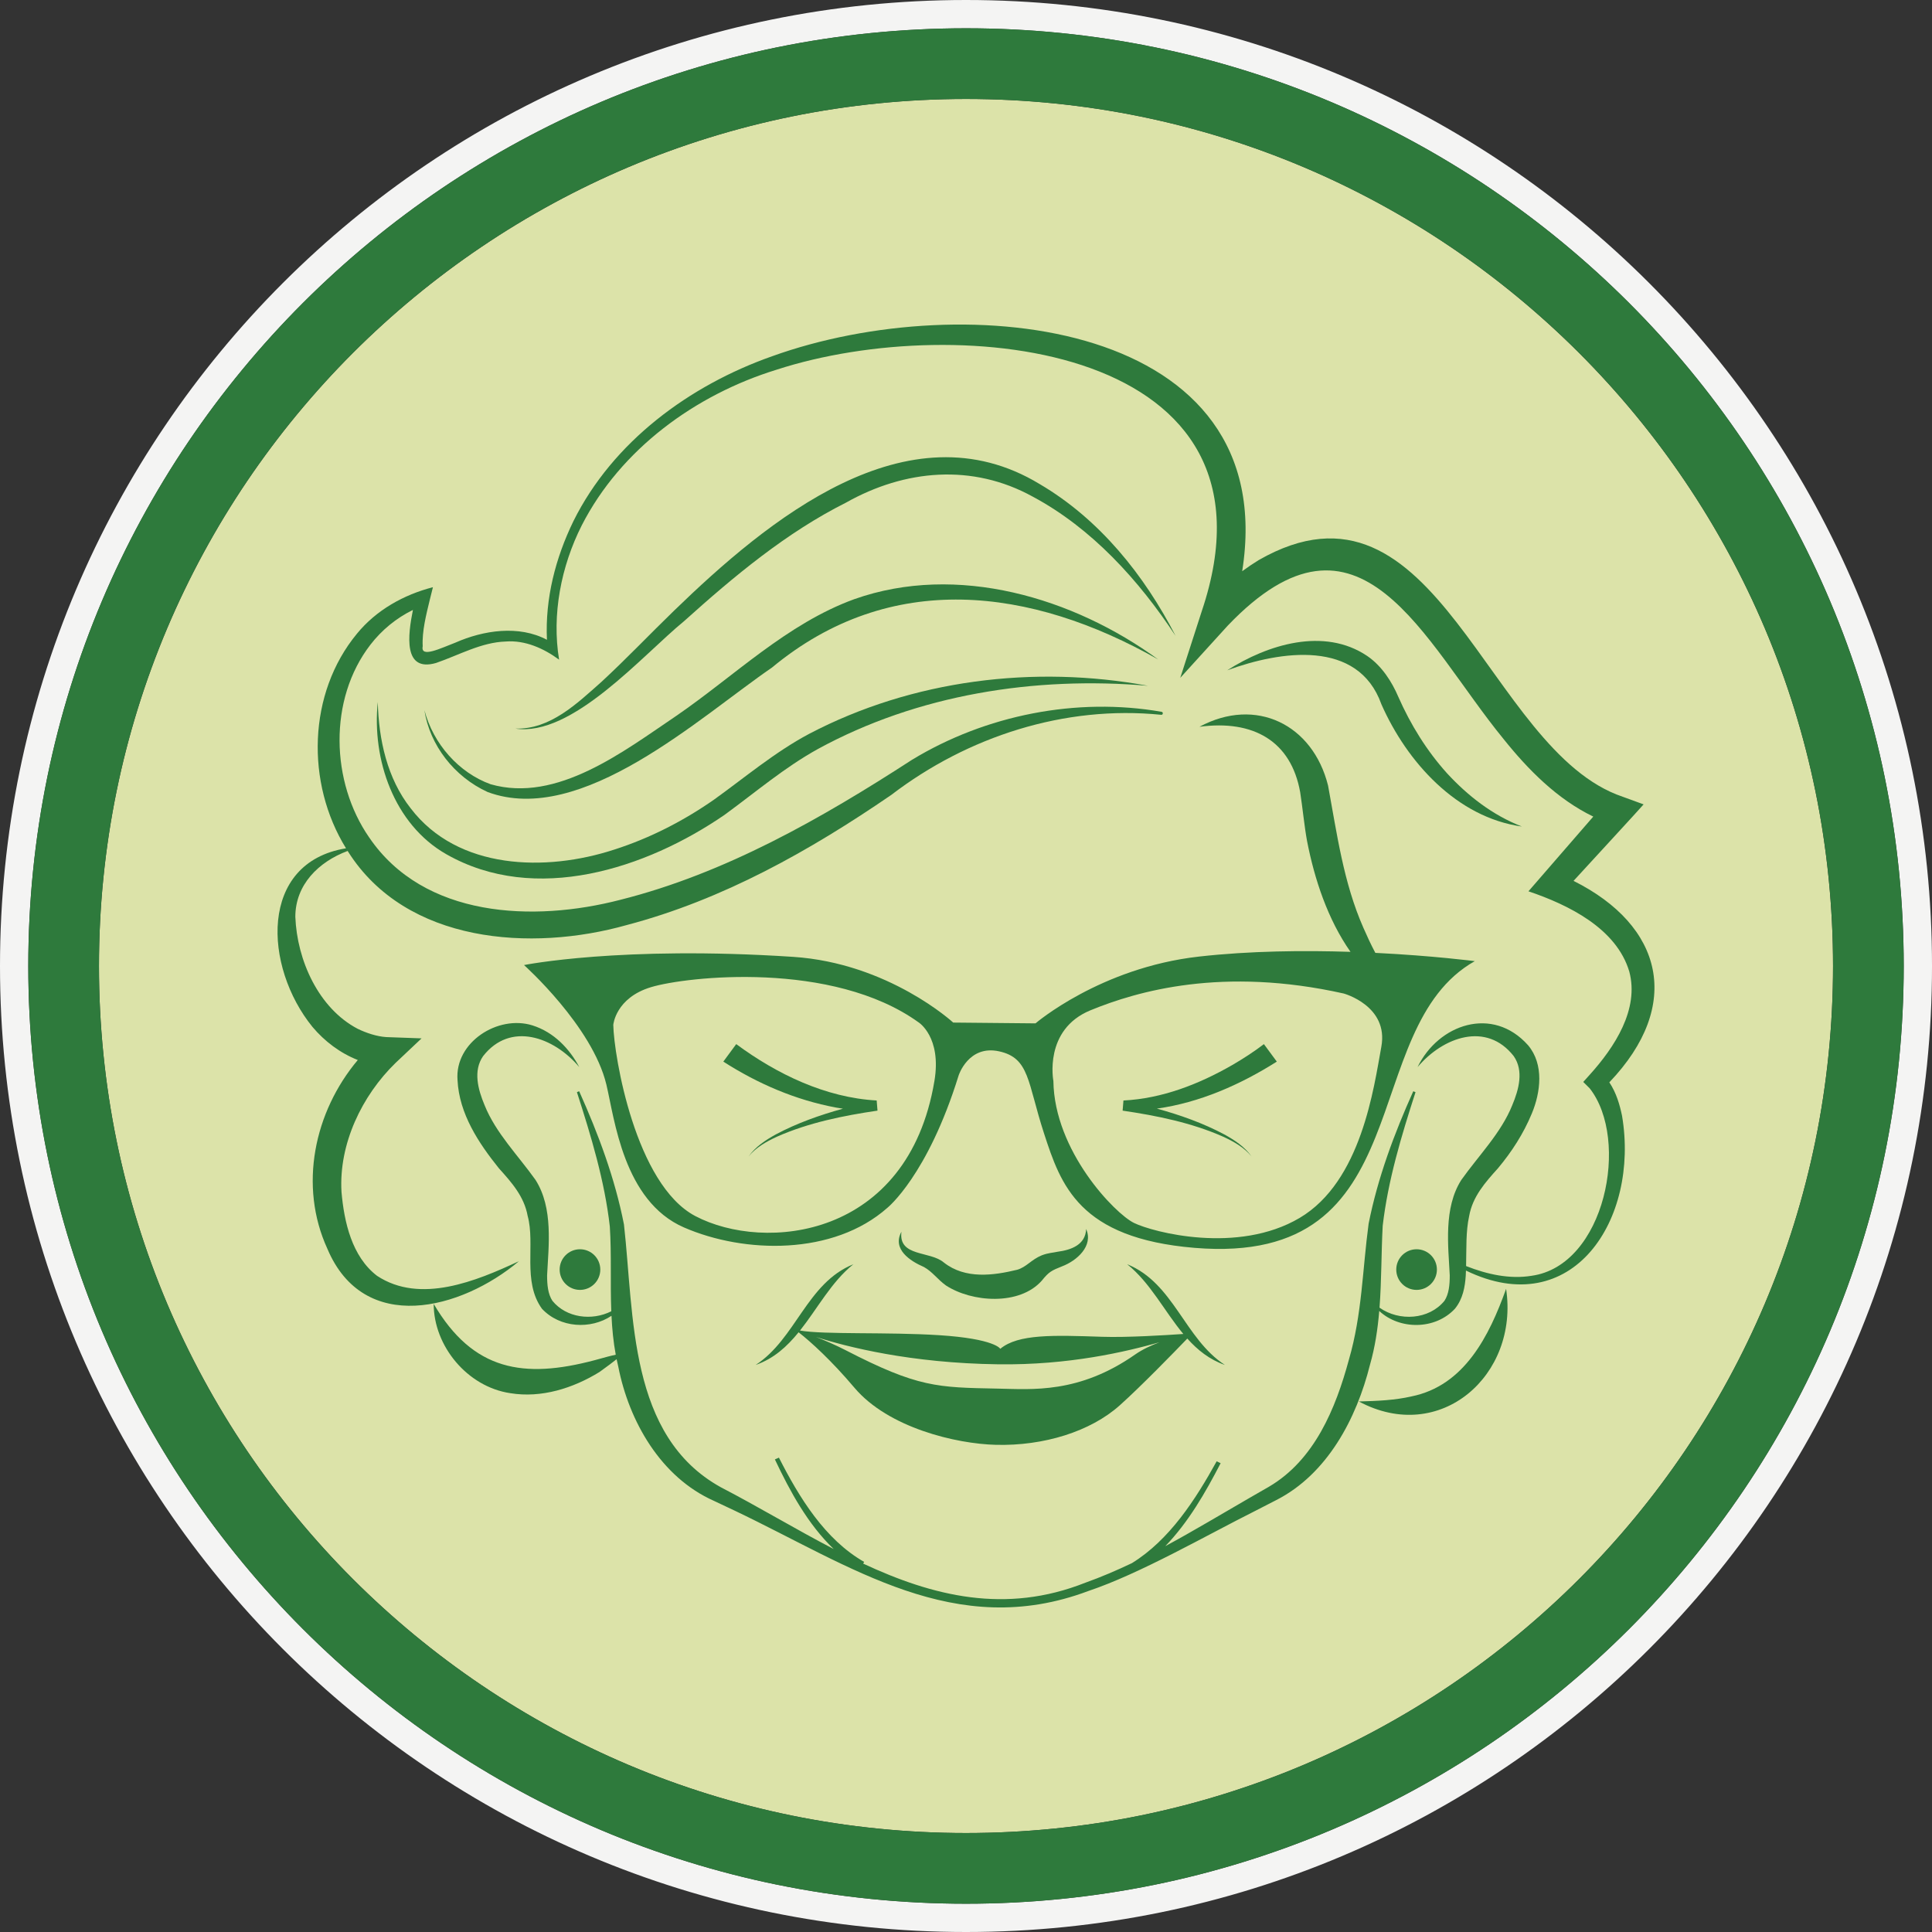 <?xml version="1.0" encoding="UTF-8"?>
<svg id="Layer_1" data-name="Layer 1" xmlns="http://www.w3.org/2000/svg" viewBox="0 0 2181.86 2181.86">
  <rect x="0" y="0" width="2181.86" height="2181.86" fill="#333333" stroke="none"/>
  <defs>
    <style>
      .cls-1 {
        fill: #f4f4f3;
      }

      .cls-2 {
        fill: #dce3a9;
      }

      .cls-3 {
        fill: #2e7a3c;
      }
    </style>
  </defs>
  <path class="cls-2" d="M2070.09,1090.93c0,66.51-6.7,132.94-19.9,197.45-12.85,62.82-32.03,124.6-57,183.65-24.53,57.99-54.9,113.93-90.26,166.27-35.04,51.88-75.29,100.66-119.63,144.99-44.34,44.34-93.12,84.59-144.99,119.63-52.34,35.36-108.28,65.73-166.28,90.26-59.04,24.97-120.83,44.15-183.64,57.01-64.51,13.2-130.95,19.89-197.45,19.89s-132.94-6.69-197.46-19.89c-62.81-12.86-124.6-32.04-183.64-57.01-57.99-24.53-113.94-54.9-166.28-90.26-51.87-35.04-100.65-75.29-144.99-119.63-44.33-44.33-84.58-93.11-119.63-144.99-35.36-52.34-65.72-108.28-90.25-166.27-24.98-59.05-44.16-120.83-57.01-183.65-13.2-64.51-19.9-130.94-19.9-197.45s6.7-132.94,19.9-197.45c12.85-62.82,32.03-124.6,57.01-183.65,24.53-57.99,54.89-113.93,90.25-166.27,35.05-51.88,75.3-100.66,119.63-144.99,44.34-44.34,93.12-84.59,144.99-119.63,52.34-35.36,108.29-65.73,166.28-90.26,59.04-24.97,120.83-44.15,183.64-57.01,64.52-13.2,130.95-19.89,197.46-19.89s132.94,6.69,197.45,19.89c62.81,12.86,124.6,32.04,183.64,57.01,58,24.53,113.94,54.9,166.28,90.26,51.87,35.04,100.65,75.29,144.99,119.63,44.34,44.33,84.59,93.11,119.63,144.99,35.36,52.34,65.73,108.28,90.26,166.27,24.97,59.05,44.15,120.83,57,183.65,13.2,64.51,19.9,130.94,19.9,197.45Z"/>
  <path class="cls-1" d="M1090.94,0C488.43,0,0,488.43,0,1090.93s488.43,1090.93,1090.94,1090.93,1090.93-488.42,1090.93-1090.93S1693.44,0,1090.94,0ZM2066.72,1503.13c-26.54,62.74-59.38,123.26-97.63,179.87-37.89,56.08-81.4,108.82-129.33,156.75-47.93,47.93-100.67,91.45-156.75,129.33-56.62,38.25-117.13,71.1-179.88,97.64-63.89,27.02-130.76,47.78-198.74,61.69-69.76,14.28-141.58,21.51-213.45,21.51s-143.69-7.23-213.46-21.51c-67.98-13.91-134.85-34.67-198.74-61.69-62.75-26.54-123.26-59.39-179.88-97.64-56.08-37.88-108.82-81.4-156.75-129.33-47.93-47.93-91.44-100.67-129.33-156.75-38.24-56.61-71.09-117.13-97.63-179.87-27.03-63.9-47.78-130.76-61.69-198.74-14.28-69.77-21.52-141.59-21.52-213.46s7.24-143.69,21.52-213.46c13.91-67.98,34.66-134.84,61.69-198.74,26.54-62.74,59.39-123.26,97.63-179.87,37.89-56.08,81.4-108.82,129.33-156.75,47.93-47.93,100.67-91.44,156.75-129.33,56.62-38.25,117.13-71.1,179.88-97.64,63.89-27.02,130.76-47.78,198.74-61.69,69.77-14.28,141.58-21.51,213.46-21.51s143.69,7.23,213.45,21.51c67.98,13.91,134.85,34.67,198.74,61.69,62.75,26.54,123.26,59.39,179.88,97.64,56.08,37.89,108.82,81.4,156.75,129.33,47.93,47.93,91.44,100.67,129.33,156.75,38.25,56.61,71.09,117.13,97.63,179.87,27.03,63.9,47.78,130.76,61.69,198.74,14.28,69.77,21.52,141.59,21.52,213.46s-7.24,143.69-21.52,213.46c-13.91,67.98-34.66,134.84-61.69,198.74Z"/>
  <path class="cls-3" d="M2128.41,877.47c-13.91-67.98-34.66-134.84-61.69-198.74-26.54-62.74-59.38-123.26-97.63-179.87-37.89-56.08-81.4-108.82-129.33-156.75-47.93-47.93-100.67-91.44-156.75-129.33-56.62-38.25-117.13-71.1-179.88-97.64-63.89-27.02-130.76-47.78-198.74-61.69-69.76-14.28-141.58-21.51-213.45-21.51s-143.69,7.23-213.46,21.51c-67.98,13.91-134.85,34.67-198.74,61.69-62.75,26.54-123.26,59.39-179.88,97.64-56.08,37.89-108.82,81.4-156.75,129.33-47.93,47.93-91.44,100.67-129.33,156.75-38.24,56.61-71.09,117.13-97.63,179.87-27.03,63.9-47.78,130.76-61.69,198.74-14.28,69.77-21.52,141.59-21.52,213.46s7.24,143.69,21.52,213.46c13.91,67.98,34.66,134.84,61.69,198.74,26.54,62.74,59.39,123.26,97.63,179.87,37.89,56.08,81.4,108.82,129.33,156.75,47.93,47.93,100.67,91.45,156.75,129.33,56.62,38.25,117.13,71.1,179.88,97.64,63.89,27.02,130.76,47.78,198.74,61.69,69.77,14.28,141.58,21.51,213.46,21.51s143.69-7.23,213.45-21.51c67.98-13.91,134.85-34.67,198.74-61.69,62.75-26.54,123.26-59.39,179.88-97.64,56.08-37.88,108.82-81.4,156.75-129.33,47.93-47.93,91.44-100.67,129.33-156.75,38.25-56.61,71.09-117.13,97.63-179.87,27.03-63.9,47.78-130.76,61.69-198.74,14.28-69.77,21.52-141.59,21.52-213.46s-7.24-143.69-21.52-213.46ZM2050.19,1288.38c-12.85,62.82-32.03,124.6-57,183.65-24.53,57.99-54.9,113.93-90.26,166.27-35.04,51.88-75.29,100.66-119.63,144.99-44.34,44.34-93.12,84.59-144.99,119.63-52.34,35.36-108.28,65.73-166.28,90.26-59.04,24.97-120.83,44.15-183.64,57.01-64.51,13.2-130.95,19.89-197.45,19.89s-132.94-6.69-197.46-19.89c-62.81-12.86-124.6-32.04-183.64-57.01-57.99-24.53-113.94-54.9-166.28-90.26-51.87-35.04-100.65-75.29-144.99-119.63-44.33-44.33-84.58-93.11-119.63-144.99-35.36-52.34-65.72-108.28-90.25-166.27-24.98-59.05-44.16-120.83-57.01-183.65-13.2-64.51-19.9-130.94-19.9-197.45s6.7-132.94,19.9-197.45c12.85-62.82,32.03-124.6,57.01-183.65,24.53-57.99,54.89-113.93,90.25-166.27,35.05-51.88,75.3-100.66,119.63-144.99,44.34-44.34,93.12-84.59,144.99-119.63,52.34-35.36,108.29-65.73,166.28-90.26,59.04-24.97,120.83-44.15,183.64-57.01,64.52-13.2,130.95-19.89,197.46-19.89s132.94,6.69,197.45,19.89c62.81,12.86,124.6,32.04,183.64,57.01,58,24.53,113.94,54.9,166.28,90.26,51.87,35.04,100.65,75.29,144.99,119.63,44.34,44.33,84.59,93.11,119.63,144.99,35.36,52.34,65.73,108.28,90.26,166.27,24.97,59.05,44.15,120.83,57,183.65,13.2,64.51,19.9,130.94,19.9,197.45s-6.7,132.94-19.9,197.45Z"/>
  <g>
    <path class="cls-3" d="M1817.45,1222.32c83.49-87.35,60.53-177.05-40.4-227.52,24.87-27.15,72.2-78.42,79.12-86.39,0,0-23.6-8.62-23.6-8.62-153.86-51.8-208.61-383.4-411.17-267.21-6.48,3.99-12.64,8.15-18.56,12.52,44.74-282.82-312.16-321.55-530.91-242.76-93.18,32.83-179.81,96.43-224.4,186.32-20.09,41.41-32.01,87.05-29.85,133.88-31.76-16.89-71.78-10.77-103.43,3.22-16.37,6.19-39.66,17.85-36.86,4.03-.93-16.68,3.98-35.9,8.05-52.68,0,0,3.48-13.96,3.48-13.96-32.95,8.48-64,25.8-85.79,52.49-55.56,67.22-57.98,168.59-12.35,242.38-98.85,16.07-93.11,133.82-37.84,201.76,13.62,16.18,31.27,29.54,51.13,37.32-49.25,58.58-66.96,142.09-34.29,213.29,41.28,97.59,150.94,68.79,216.32,13.89-48.28,22.52-111.46,48.72-160.26,16.56-28.47-21.75-37.21-60.81-40.18-94.91-3.13-54.1,23.07-108.66,61.2-145.68l29.23-27.59s-39.87-1.45-39.87-1.45c-10.6-.67-22.51-4.61-32.3-9.37-44.2-23.2-68.5-77.42-70.39-126.51.05-36.1,26.08-62.01,59.08-74.34.17.26.32.53.49.79,65.72,103.85,207.29,113.21,314.67,82.9,108.62-28.56,207.03-84.07,298.7-146.9,86.23-66,195.84-101.57,304.77-90.55,2.22.41,2.74-2.96.63-3.36-95.93-16.75-198.6,3.55-281.94,54.21-102.12,66.16-210.91,128.31-329.29,158.08-98.55,25.58-221.93,20.3-283.65-70.32-43.48-62.57-46.36-156,1.37-217.8,12.73-16.5,29.19-30.03,47.97-39.22-5.69,28.35-11.22,70.56,26.04,59.92,26.39-9.09,51.21-23.38,78.81-24.26,21.85-1.69,42.9,7.74,60.23,20.51-8.41-50.98,2.24-105.43,25.55-151.62,44.07-86.22,128.51-147.65,220.04-175.85,205.19-66.75,581.82-28.35,480.14,272.87l-24.22,75.1s53.68-59.02,53.68-59.02c149.44-156.34,220.91,17.67,311.46,128.19,27.63,34.51,60.55,67.89,101.27,87.53l-58.74,67.71s-14.46,16.67-14.46,16.67c45.19,15.27,99.44,41.89,113.9,90.73,11.34,42.58-16.52,85.27-44.9,116.66l-7.11,7.91s7.21,7.15,7.21,7.15c45.76,58,17.53,200.24-65.58,211.76-24.57,4.01-50.1-1.56-73.95-10.99.48-20.2-.39-39.07,3.48-56.55,3.92-21.97,18.14-37.9,32.49-53.82,15.43-18.47,28.72-38.85,38.3-61.98,9.84-23.63,14.01-55.4-4.3-77.05-40.04-44.92-101.15-23.83-124.78,24.72,28.98-34.29,77.97-51.63,108.63-12.37,11.47,16.48,5.79,37.67-1.73,55.5-12.57,31.32-37.97,56.78-57.49,84.31-20.24,31.79-14.7,74.52-13.06,107.68.03,10.88-.98,21.14-5.96,28.8-17.48,21.43-51,23.51-73.35,7.75,2.35-30.78,1.94-61.79,3.6-92.52,5.98-51.4,21.13-101.52,37.06-150.85,0,0-2.54-1.03-2.54-1.03-21.55,47.96-40.12,97.63-50.42,149.53-7.03,52.1-7.32,102.08-22.22,153.41-15.03,55.6-38.98,113.53-90.36,143.69,0,0-22.7,13.07-22.7,13.07-31.34,18.08-62.47,36.87-94.37,54.05,26.1-26.99,45.32-60.45,62.52-93.69,0,0-4.47-2.17-4.47-2.17-23.9,43.22-53.2,88.81-95.76,115.05-17.16,8.17-34.63,15.67-52.57,22.08-90.15,35.75-172.12,15.17-250.87-21.56.61-1.13,1.05-1.95,1.05-1.95-44.37-25.33-73.45-72.94-96.22-117.74,0,0-4.54,2-4.55,2.01,17.23,36.39,37.22,73.15,66.4,101.2-42.99-22.34-85.22-47.85-127.52-69.8-104.47-57.84-97.65-193.14-109.33-296.76-10.23-52.22-28.93-102.18-50.59-150.43,0,0-2.54,1.03-2.54,1.03,16.01,49.61,31.27,100.01,37.16,151.71,2.03,31.56.41,63.71,1.65,95.75-21.92,11.07-50.77,7.47-66.51-11.84-4.99-7.66-5.99-17.92-5.97-28.8,1.64-33.17,7.18-75.89-13.06-107.69-19.53-27.53-44.92-52.98-57.5-84.31-7.51-17.83-13.2-39.01-1.73-55.5,30.66-39.31,79.68-21.88,108.63,12.37-10.92-20.42-28.28-39.34-53.02-47.13-38.9-12.06-87.77,19.07-84.49,61.73,1.82,38.24,24.01,71.4,46.73,99.7,14.35,15.93,28.57,31.85,32.49,53.82,8.76,31.85-6.13,73.98,16.12,104.77,20.41,21.9,55.22,23.63,78.54,7.97.71,14.71,2.11,29.39,4.81,43.98-4.73.9-12.65,3.07-23.96,6.21-79.85,21.16-137.18,12.16-181.64-63.63,0,47.61,38,93.65,86.45,100.83,35.19,5.81,71.16-5.62,100.87-23.97,8.93-6.49,15.38-11.2,19.26-14.41.58,2.79,1.19,5.58,1.87,8.36,12.12,61.87,48.06,125.05,108.17,151.69,0,0,23.65,11.16,23.65,11.16,131.14,62.48,248.68,147.02,398.94,90.63,58.49-19.59,133.44-62.9,189.03-90.75l23.18-11.91c57.92-29.44,90.8-92.36,105.91-152.7,5.77-20.09,8.79-40.46,10.51-60.94,22.78,21.29,62.92,21.68,85.45-2.5,9.14-11.19,11.44-25.16,12.22-37.18.11-2,.2-3.98.27-5.95,120.35,58.52,196.05-57.6,176.26-174.8-2.68-12.7-6.4-25.79-14.33-37.74Z"/>
    <path class="cls-3" d="M1593.92,1577.02c-18.37,4.26-38.28,5.15-59.32,5.7,91.91,49.27,180.97-29.77,166.28-127.16-19.14,53.34-47.16,109.44-106.96,121.46Z"/>
    <path class="cls-3" d="M1353.9,1080.31c-111.3,12.53-184.46,75.4-184.46,75.4l-92.94-.89s-72.9-67.15-180.92-74.23c-194.86-12.76-303.79,9.28-303.79,9.28,0,0,77.17,68.88,93.01,134.97,9.2,38.39,19.18,131.57,87.6,161.34,68.42,29.76,168.78,31.79,229.71-22.13,0,0,45.46-36.36,80.52-149.58,0,0,11.18-34.77,45.72-27.16,34.53,7.61,31.8,34.63,50.72,92.75,18.92,58.12,39.28,118.32,169.94,129.18,258.44,21.48,181.25-247.46,316.51-323.79,0,0-46.65-6.1-112.31-9.34-4.93-9.28-9.36-18.84-13.52-28.38-22.48-51.03-29.8-106.01-39.86-160.52-17.22-69.15-81.67-100.71-145.25-66.42,60.97-8.18,103.48,16.22,113.75,73.89,2.6,16.54,4.76,38.83,7.76,55.1,8.37,42.97,23.28,88.41,49.07,125.18-52.45-1.71-113.34-1.17-171.24,5.35ZM1055.26,1220.81c-29.8,178.18-191.92,193.54-269.97,152.56-67.66-35.53-91.99-180.82-92.69-215.91,0,0,2.48-30.52,42.62-42.64,40.14-12.12,204.84-30.3,302.21,39.78,0,0,26.16,16.48,17.84,66.2ZM1559.99,1182.09c-8.48,46.19-22.44,152.12-92.37,193.4-69.93,41.28-165.51,16.09-187.01,5.58-21.5-10.51-89.99-81.08-90.99-160.34,0,0-11.32-57.94,41.85-79.77,53.17-21.82,149.34-49.5,286.04-18.96,0,0,50.95,13.9,42.48,60.09Z"/>
    <path class="cls-3" d="M831.44,1179.14s-14.57,19.77-14.57,19.77c39.16,25.08,81.69,43.39,127.32,51.9,2.58.48,5.17.88,7.77,1.25-26.2,7.23-51.81,16.29-75.86,29.09-11.54,6.38-23.03,13.95-30.68,24.86,8.41-10.3,20.18-16.84,31.98-22.3,35.83-15.89,75.09-23.77,113.59-29.45,0,0-.93-11.45-.93-11.45-57.73-3.18-112.82-29.83-158.63-63.68Z"/>
    <path class="cls-3" d="M1268.74,1242.82s-.93,11.45-.93,11.45c38.5,5.68,77.76,13.56,113.59,29.45,11.81,5.45,23.58,11.99,31.98,22.3-7.64-10.92-19.14-18.49-30.68-24.86-24.15-12.86-49.88-21.95-76.2-29.19,48.25-6.73,94.2-26.98,135.43-53.06l-14.57-19.77c-10.9,8.37-23.42,16.48-35.86,23.7-37.54,21.59-79.19,37.82-122.78,39.98Z"/>
    <path class="cls-3" d="M806.48,902.96c-34.69,24.22-72.69,43.68-112.78,56.51-77.25,25.27-176.77,23.08-229.93-46.64-26.51-33.65-36.1-77.59-37.14-120.04-6.69,64.43,17.96,138.12,77.5,171.96,100.41,57.15,225.53,16.41,314.24-44.59,36.28-26.56,67.63-53.4,105.06-74.16,112.85-61.74,245.41-82.49,373.04-71.52-128.56-23.74-266.06-6.81-382.54,54.2-38.87,20.64-73.74,50.14-107.46,74.28Z"/>
    <path class="cls-3" d="M964.73,676.67c-76.02,27.71-135.21,86.57-200.63,131.53-59.43,40.03-135.03,99-210.07,77.46-35.75-12.95-64.7-45.35-74.75-83.71,6.01,39.52,33.64,75.24,71.37,92.49,105.92,39.46,239.74-84.76,321.07-140.48,133.9-111.05,292.69-90.66,436.21-9.24-95.51-69.69-226.92-109.23-343.2-68.05Z"/>
    <path class="cls-3" d="M1174.15,546.69c-149.55-90.76-308.07,41.38-412.87,142.9-27.66,26.76-54.06,54.61-82.04,80.45-27.53,24.39-57.97,54.08-97.34,52.77,64.07,9.84,143.5-82.75,190.58-121.27,56.75-51.03,115.59-100.1,182.92-133.9,66.44-37.44,142.68-44.41,210.99-6.73,66.65,35.69,119.72,94.26,161.24,157.22-35.33-68.6-85.85-131.73-153.47-171.44Z"/>
    <path class="cls-3" d="M1043.46,1430.89c9.81,5.5,15.03,13.75,24.78,20.79,29.41,19.18,83.05,23.01,108.21-5.33,8.22-10.18,10.95-11.43,23.17-16.33,16.31-6.2,35.46-22.84,26.99-42.03-.72,17.88-17,23.62-32.22,25.63-5.31,1.21-10.13,1.12-17.86,4.03-11.89,4.85-17.22,13.22-27.72,16.3-26.84,6.53-58.65,10.91-82.88-8.14-15.54-13.39-51.48-6.08-47.92-34.74-10.67,19.71,9.65,32.98,25.45,39.83Z"/>
    <path class="cls-3" d="M1560.02,795.29c28.79,65.27,85.25,127.99,158.68,138.12-33.34-12.9-61.19-34.85-84.44-60.02-23.04-25.53-41.25-55.05-55.17-86.59-7.1-16.69-18.5-34.7-35.01-45.97-48.91-32.98-112.86-12.78-158.09,16.13,60.12-22.09,147.75-35.27,174.04,38.33Z"/>
    <path class="cls-3" d="M963.71,1427.76c-52.61,21.2-64.82,84.18-110.33,113.71,20.51-7.12,35.46-20.83,48.5-36.88,13.71,10.7,36.91,31.69,63.07,62.63,38.3,45.29,114.8,63.34,159.8,64.47,53.95,1.35,106.71-14.98,139.85-44.63,24.05-21.52,61.99-60.57,76.26-75.38,11.63,12.94,25.03,23.75,42.45,29.79-45.52-29.54-57.71-92.49-110.33-113.71,26.06,20.86,42.03,53.08,63.38,78.73-19.75,1.38-63.75,4.11-91.6,3.18-55.19-1.84-94.87-3.28-115.1,13.57,0,0-5.9-11.34-69.07-15.38-58.64-3.74-129.67-.48-157.11-5.24,19.82-24.96,35.48-55.04,60.23-74.86ZM1127,1540.75c80.54,1.07,144.3-14.15,182.43-24.88-9.48,3.53-19.28,8.08-27.46,13.8-63.59,44.49-116.66,39.29-155.12,38.53-68.53-1.35-90.04-1.17-172.12-43.52-11.21-5.78-23.13-10.85-33.19-14.79,35.04,11.23,106.85,29.55,205.46,30.85Z"/>
    <circle class="cls-3" cx="1599.78" cy="1433.77" r="22.95"/>
    <circle class="cls-3" cx="654.98" cy="1433.77" r="22.95"/>
  </g>
</svg>